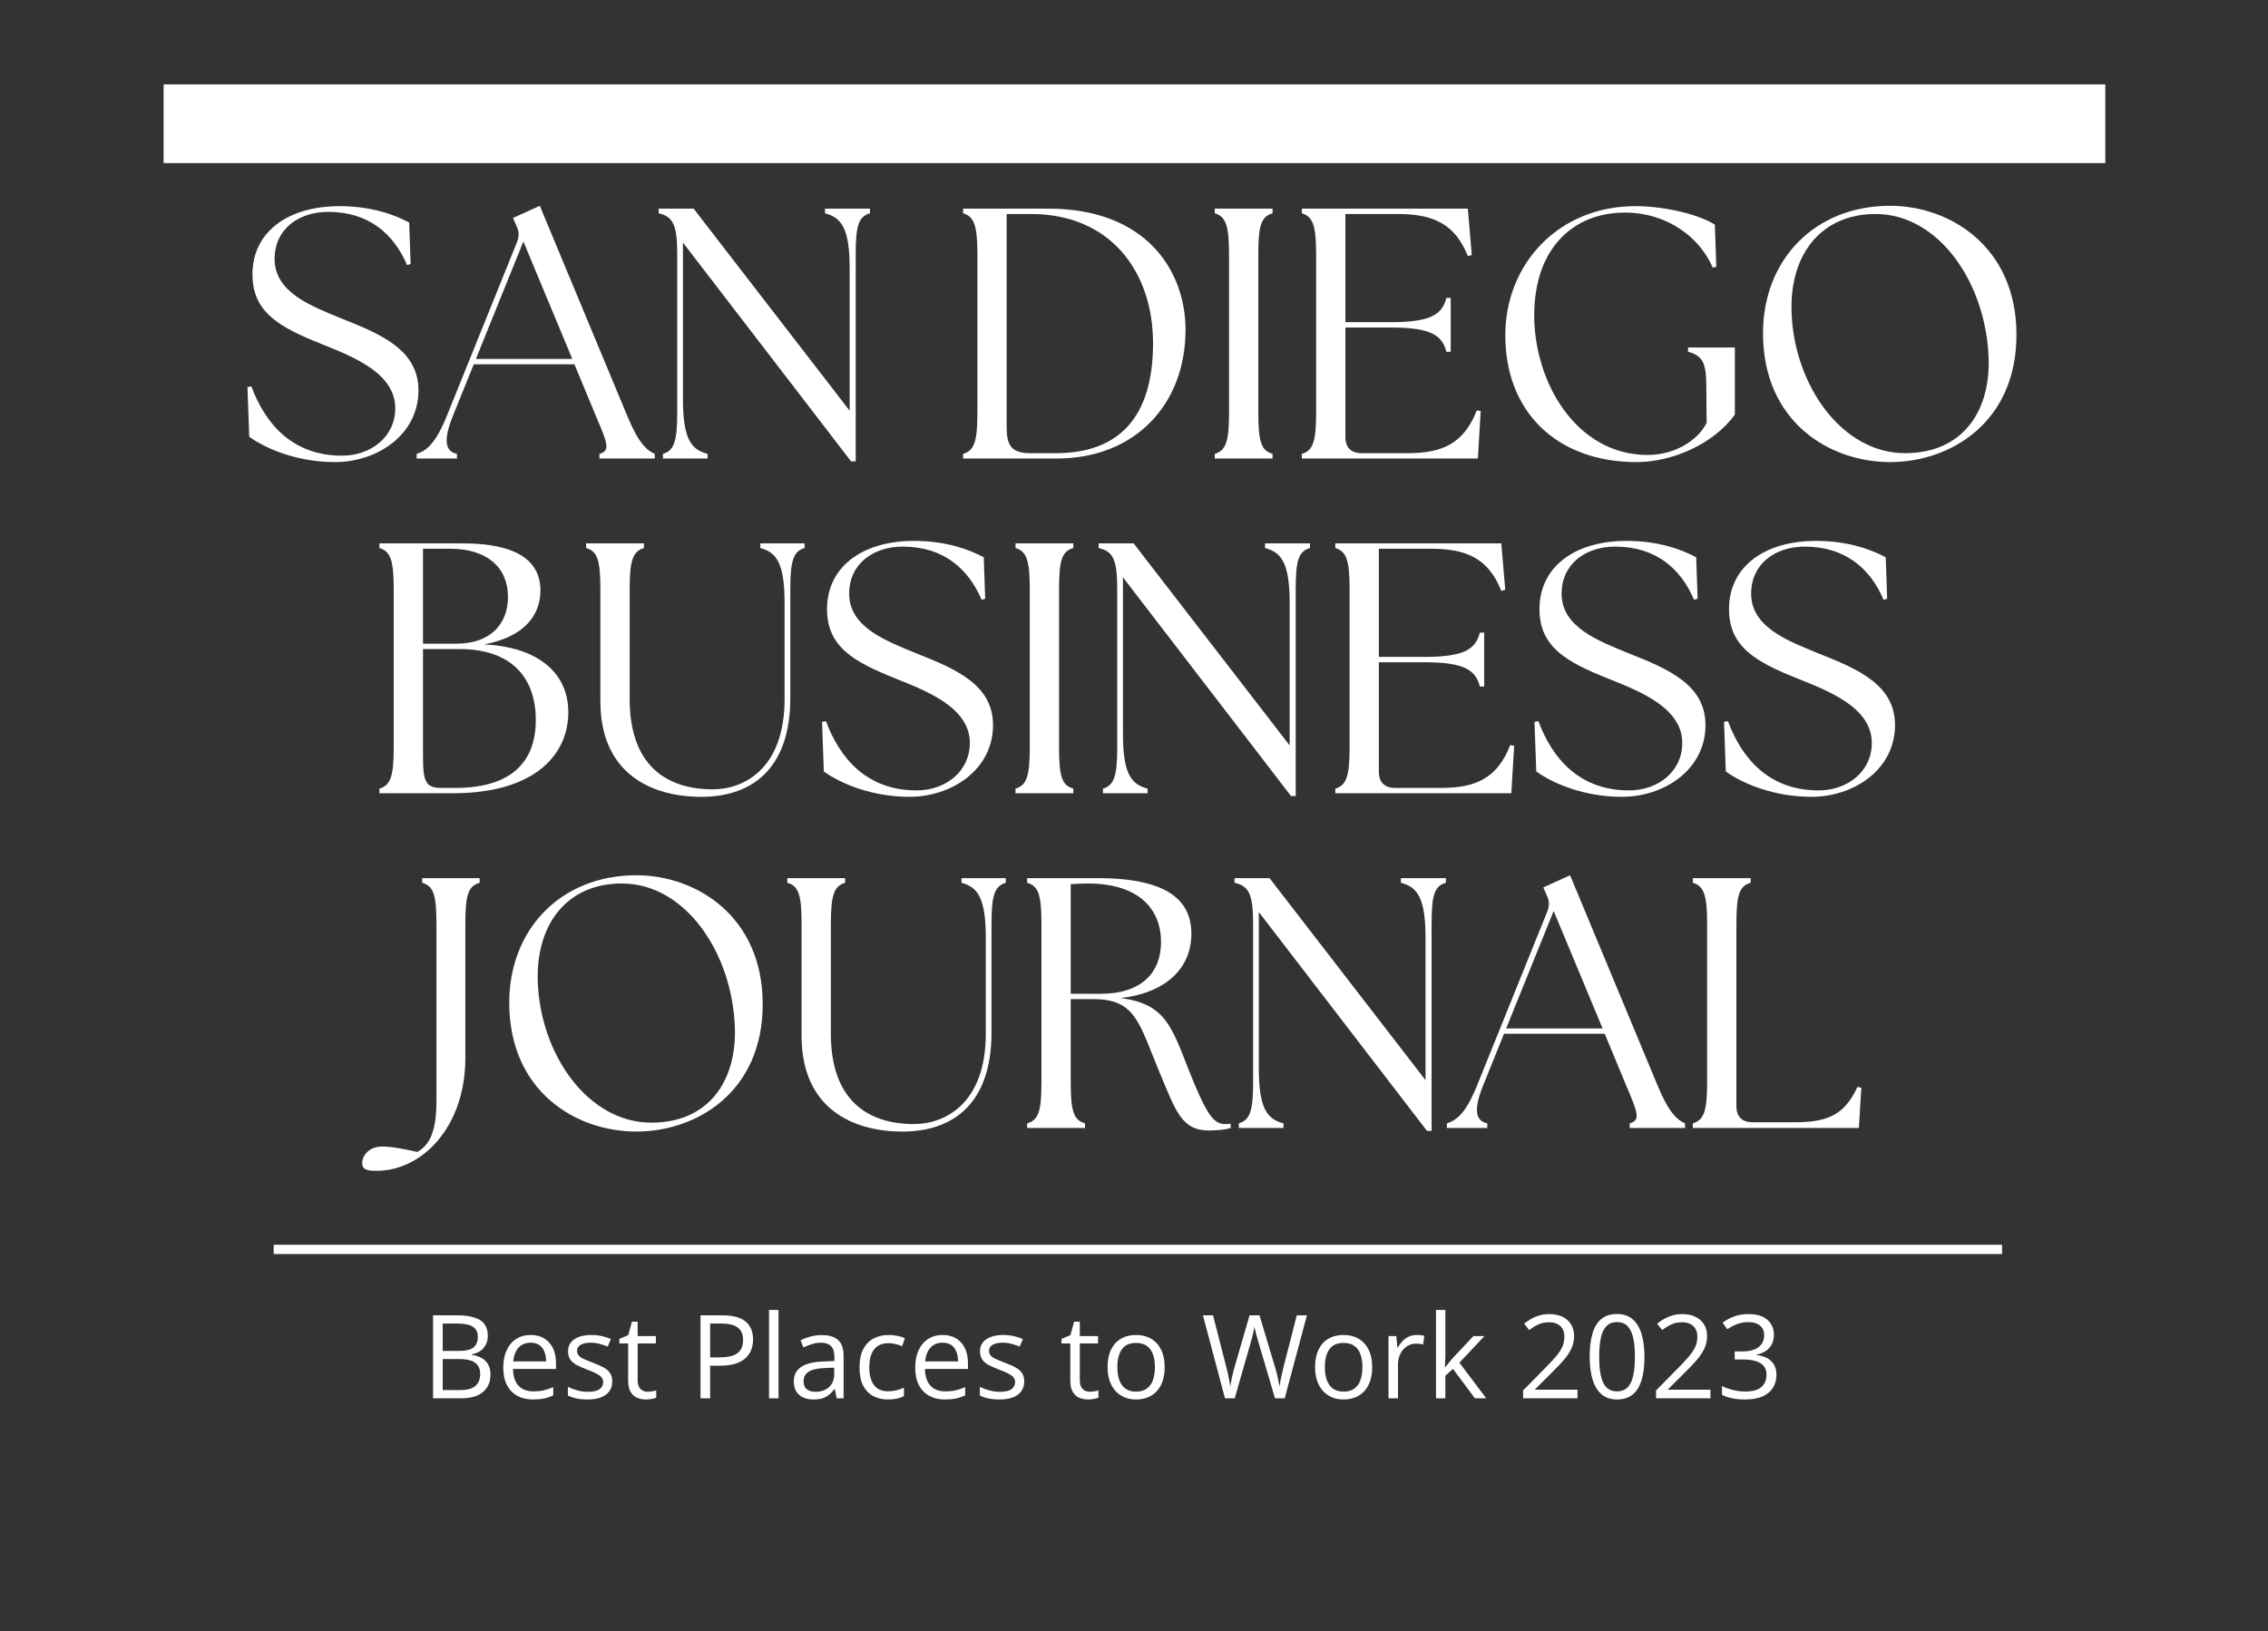 <?xml version="1.0" encoding="UTF-8"?> <svg xmlns="http://www.w3.org/2000/svg" xmlns:xlink="http://www.w3.org/1999/xlink" width="980" zoomAndPan="magnify" viewBox="0 0 735 528.75" height="705" preserveAspectRatio="xMidYMid meet" version="1.0"><rect x="0" y="0" width="735" height="528.75" fill="#333333" stroke="none"/><defs><g></g></defs><g fill="#ffffff" fill-opacity="1"><g transform="translate(136.655, 453.2)"><g><path d="M 3.688 -26.906 L 11.297 -26.906 C 14.66 -26.906 17.188 -26.398 18.875 -25.391 C 20.57 -24.391 21.422 -22.68 21.422 -20.266 C 21.422 -19.223 21.219 -18.285 20.812 -17.453 C 20.414 -16.629 19.836 -15.945 19.078 -15.406 C 18.316 -14.863 17.379 -14.488 16.266 -14.281 L 16.266 -14.094 C 17.441 -13.906 18.484 -13.566 19.391 -13.078 C 20.297 -12.586 21.004 -11.898 21.516 -11.016 C 22.035 -10.141 22.297 -9.02 22.297 -7.656 C 22.297 -6 21.91 -4.598 21.141 -3.453 C 20.379 -2.316 19.301 -1.457 17.906 -0.875 C 16.508 -0.289 14.852 0 12.938 0 L 3.688 0 Z M 6.812 -15.359 L 11.969 -15.359 C 14.301 -15.359 15.922 -15.742 16.828 -16.516 C 17.734 -17.297 18.188 -18.426 18.188 -19.906 C 18.188 -21.445 17.645 -22.551 16.562 -23.219 C 15.488 -23.895 13.785 -24.234 11.453 -24.234 L 6.812 -24.234 Z M 6.812 -12.734 L 6.812 -2.672 L 12.406 -2.672 C 14.789 -2.672 16.477 -3.141 17.469 -4.078 C 18.469 -5.016 18.969 -6.281 18.969 -7.875 C 18.969 -8.895 18.742 -9.766 18.297 -10.484 C 17.848 -11.211 17.125 -11.77 16.125 -12.156 C 15.125 -12.539 13.789 -12.734 12.125 -12.734 Z M 6.812 -12.734 "></path></g></g></g><g fill="#ffffff" fill-opacity="1"><g transform="translate(160.997, 453.2)"><g><path d="M 10.984 -20.531 C 12.703 -20.531 14.176 -20.148 15.406 -19.391 C 16.633 -18.629 17.57 -17.566 18.219 -16.203 C 18.863 -14.836 19.188 -13.238 19.188 -11.406 L 19.188 -9.516 L 5.266 -9.516 C 5.297 -7.148 5.879 -5.348 7.016 -4.109 C 8.16 -2.867 9.77 -2.25 11.844 -2.25 C 13.125 -2.25 14.254 -2.363 15.234 -2.594 C 16.211 -2.82 17.234 -3.164 18.297 -3.625 L 18.297 -0.938 C 17.273 -0.477 16.266 -0.145 15.266 0.062 C 14.266 0.27 13.082 0.375 11.719 0.375 C 9.781 0.375 8.086 -0.02 6.641 -0.812 C 5.203 -1.602 4.082 -2.766 3.281 -4.297 C 2.488 -5.836 2.094 -7.719 2.094 -9.938 C 2.094 -12.102 2.457 -13.977 3.188 -15.562 C 3.914 -17.156 4.945 -18.379 6.281 -19.234 C 7.613 -20.098 9.18 -20.531 10.984 -20.531 Z M 10.953 -18.031 C 9.316 -18.031 8.016 -17.492 7.047 -16.422 C 6.078 -15.359 5.5 -13.875 5.312 -11.969 L 15.984 -11.969 C 15.973 -13.164 15.785 -14.219 15.422 -15.125 C 15.066 -16.039 14.52 -16.754 13.781 -17.266 C 13.039 -17.773 12.098 -18.031 10.953 -18.031 Z M 10.953 -18.031 "></path></g></g></g><g fill="#ffffff" fill-opacity="1"><g transform="translate(182.156, 453.2)"><g><path d="M 16.266 -5.516 C 16.266 -4.234 15.941 -3.148 15.297 -2.266 C 14.648 -1.391 13.727 -0.727 12.531 -0.281 C 11.344 0.156 9.922 0.375 8.266 0.375 C 6.848 0.375 5.625 0.258 4.594 0.031 C 3.57 -0.188 2.672 -0.5 1.891 -0.906 L 1.891 -3.719 C 2.711 -3.312 3.691 -2.941 4.828 -2.609 C 5.973 -2.273 7.145 -2.109 8.344 -2.109 C 10.082 -2.109 11.344 -2.391 12.125 -2.953 C 12.914 -3.523 13.312 -4.297 13.312 -5.266 C 13.312 -5.816 13.148 -6.301 12.828 -6.719 C 12.516 -7.145 11.988 -7.555 11.25 -7.953 C 10.52 -8.359 9.504 -8.801 8.203 -9.281 C 6.922 -9.77 5.805 -10.254 4.859 -10.734 C 3.922 -11.223 3.195 -11.816 2.688 -12.516 C 2.188 -13.211 1.938 -14.117 1.938 -15.234 C 1.938 -16.941 2.625 -18.25 4 -19.156 C 5.383 -20.07 7.195 -20.531 9.438 -20.531 C 10.656 -20.531 11.797 -20.41 12.859 -20.172 C 13.922 -19.93 14.91 -19.613 15.828 -19.219 L 14.797 -16.766 C 13.961 -17.117 13.07 -17.414 12.125 -17.656 C 11.176 -17.906 10.211 -18.031 9.234 -18.031 C 7.828 -18.031 6.742 -17.797 5.984 -17.328 C 5.234 -16.867 4.859 -16.234 4.859 -15.422 C 4.859 -14.797 5.031 -14.281 5.375 -13.875 C 5.727 -13.469 6.289 -13.086 7.062 -12.734 C 7.832 -12.379 8.852 -11.961 10.125 -11.484 C 11.383 -11.016 12.473 -10.531 13.391 -10.031 C 14.316 -9.539 15.023 -8.941 15.516 -8.234 C 16.016 -7.523 16.266 -6.617 16.266 -5.516 Z M 16.266 -5.516 "></path></g></g></g><g fill="#ffffff" fill-opacity="1"><g transform="translate(200.113, 453.2)"><g><path d="M 9.734 -2.141 C 10.234 -2.141 10.75 -2.18 11.281 -2.266 C 11.812 -2.348 12.238 -2.453 12.562 -2.578 L 12.562 -0.203 C 12.207 -0.047 11.711 0.086 11.078 0.203 C 10.453 0.316 9.836 0.375 9.234 0.375 C 8.172 0.375 7.203 0.188 6.328 -0.188 C 5.461 -0.562 4.766 -1.195 4.234 -2.094 C 3.711 -2.988 3.453 -4.227 3.453 -5.812 L 3.453 -17.781 L 0.594 -17.781 L 0.594 -19.266 L 3.484 -20.469 L 4.688 -24.844 L 6.531 -24.844 L 6.531 -20.172 L 12.438 -20.172 L 12.438 -17.781 L 6.531 -17.781 L 6.531 -5.906 C 6.531 -4.645 6.82 -3.703 7.406 -3.078 C 7.988 -2.453 8.766 -2.141 9.734 -2.141 Z M 9.734 -2.141 "></path></g></g></g><g fill="#ffffff" fill-opacity="1"><g transform="translate(213.545, 453.2)"><g></g></g></g><g fill="#ffffff" fill-opacity="1"><g transform="translate(223.333, 453.2)"><g><path d="M 10.703 -26.906 C 14.18 -26.906 16.719 -26.227 18.312 -24.875 C 19.914 -23.52 20.719 -21.578 20.719 -19.047 C 20.719 -17.898 20.531 -16.816 20.156 -15.797 C 19.781 -14.773 19.176 -13.875 18.344 -13.094 C 17.508 -12.312 16.414 -11.695 15.062 -11.25 C 13.707 -10.801 12.047 -10.578 10.078 -10.578 L 6.812 -10.578 L 6.812 0 L 3.688 0 L 3.688 -26.906 Z M 10.422 -24.234 L 6.812 -24.234 L 6.812 -13.266 L 9.734 -13.266 C 11.453 -13.266 12.883 -13.445 14.031 -13.812 C 15.176 -14.188 16.035 -14.785 16.609 -15.609 C 17.191 -16.441 17.484 -17.547 17.484 -18.922 C 17.484 -20.711 16.91 -22.047 15.766 -22.922 C 14.629 -23.797 12.848 -24.234 10.422 -24.234 Z M 10.422 -24.234 "></path></g></g></g><g fill="#ffffff" fill-opacity="1"><g transform="translate(246.001, 453.2)"><g><path d="M 6.297 0 L 3.219 0 L 3.219 -28.641 L 6.297 -28.641 Z M 6.297 0 "></path></g></g></g><g fill="#ffffff" fill-opacity="1"><g transform="translate(255.513, 453.2)"><g><path d="M 10.766 -20.5 C 13.172 -20.5 14.957 -19.957 16.125 -18.875 C 17.289 -17.801 17.875 -16.078 17.875 -13.703 L 17.875 0 L 15.641 0 L 15.047 -2.984 L 14.906 -2.984 C 14.344 -2.242 13.754 -1.625 13.141 -1.125 C 12.523 -0.633 11.816 -0.258 11.016 0 C 10.211 0.25 9.227 0.375 8.062 0.375 C 6.832 0.375 5.742 0.16 4.797 -0.266 C 3.848 -0.703 3.098 -1.352 2.547 -2.219 C 2.004 -3.094 1.734 -4.195 1.734 -5.531 C 1.734 -7.551 2.531 -9.098 4.125 -10.172 C 5.719 -11.254 8.145 -11.844 11.406 -11.938 L 14.891 -12.094 L 14.891 -13.328 C 14.891 -15.066 14.516 -16.285 13.766 -16.984 C 13.016 -17.68 11.957 -18.031 10.594 -18.031 C 9.539 -18.031 8.535 -17.875 7.578 -17.562 C 6.617 -17.258 5.711 -16.898 4.859 -16.484 L 3.922 -18.812 C 4.828 -19.27 5.867 -19.664 7.047 -20 C 8.223 -20.332 9.461 -20.5 10.766 -20.5 Z M 14.844 -9.938 L 11.781 -9.812 C 9.258 -9.707 7.484 -9.289 6.453 -8.562 C 5.422 -7.844 4.906 -6.82 4.906 -5.5 C 4.906 -4.344 5.254 -3.488 5.953 -2.938 C 6.66 -2.383 7.586 -2.109 8.734 -2.109 C 10.523 -2.109 11.988 -2.602 13.125 -3.594 C 14.27 -4.594 14.844 -6.086 14.844 -8.078 Z M 14.844 -9.938 "></path></g></g></g><g fill="#ffffff" fill-opacity="1"><g transform="translate(276.451, 453.2)"><g><path d="M 11.297 0.375 C 9.484 0.375 7.883 0 6.5 -0.75 C 5.113 -1.5 4.031 -2.641 3.25 -4.172 C 2.477 -5.711 2.094 -7.645 2.094 -9.969 C 2.094 -12.414 2.5 -14.414 3.312 -15.969 C 4.133 -17.52 5.258 -18.664 6.688 -19.406 C 8.125 -20.156 9.758 -20.531 11.594 -20.531 C 12.602 -20.531 13.578 -20.426 14.516 -20.219 C 15.453 -20.02 16.219 -19.77 16.812 -19.469 L 15.906 -16.906 C 15.289 -17.156 14.578 -17.379 13.766 -17.578 C 12.961 -17.773 12.211 -17.875 11.516 -17.875 C 10.117 -17.875 8.957 -17.57 8.031 -16.969 C 7.102 -16.363 6.41 -15.477 5.953 -14.312 C 5.492 -13.145 5.266 -11.711 5.266 -10.016 C 5.266 -8.379 5.488 -6.984 5.938 -5.828 C 6.383 -4.68 7.051 -3.801 7.938 -3.188 C 8.832 -2.582 9.945 -2.281 11.281 -2.281 C 12.344 -2.281 13.301 -2.395 14.156 -2.625 C 15.02 -2.852 15.801 -3.117 16.5 -3.422 L 16.5 -0.703 C 15.832 -0.359 15.082 -0.094 14.25 0.094 C 13.426 0.281 12.441 0.375 11.297 0.375 Z M 11.297 0.375 "></path></g></g></g><g fill="#ffffff" fill-opacity="1"><g transform="translate(294.501, 453.2)"><g><path d="M 10.984 -20.531 C 12.703 -20.531 14.176 -20.148 15.406 -19.391 C 16.633 -18.629 17.57 -17.566 18.219 -16.203 C 18.863 -14.836 19.188 -13.238 19.188 -11.406 L 19.188 -9.516 L 5.266 -9.516 C 5.297 -7.148 5.879 -5.348 7.016 -4.109 C 8.16 -2.867 9.77 -2.25 11.844 -2.25 C 13.125 -2.25 14.254 -2.363 15.234 -2.594 C 16.211 -2.82 17.234 -3.164 18.297 -3.625 L 18.297 -0.938 C 17.273 -0.477 16.266 -0.145 15.266 0.062 C 14.266 0.27 13.082 0.375 11.719 0.375 C 9.781 0.375 8.086 -0.02 6.641 -0.812 C 5.203 -1.602 4.082 -2.766 3.281 -4.297 C 2.488 -5.836 2.094 -7.719 2.094 -9.938 C 2.094 -12.102 2.457 -13.977 3.188 -15.562 C 3.914 -17.156 4.945 -18.379 6.281 -19.234 C 7.613 -20.098 9.18 -20.531 10.984 -20.531 Z M 10.953 -18.031 C 9.316 -18.031 8.016 -17.492 7.047 -16.422 C 6.078 -15.359 5.5 -13.875 5.312 -11.969 L 15.984 -11.969 C 15.973 -13.164 15.785 -14.219 15.422 -15.125 C 15.066 -16.039 14.52 -16.754 13.781 -17.266 C 13.039 -17.773 12.098 -18.031 10.953 -18.031 Z M 10.953 -18.031 "></path></g></g></g><g fill="#ffffff" fill-opacity="1"><g transform="translate(315.66, 453.2)"><g><path d="M 16.266 -5.516 C 16.266 -4.234 15.941 -3.148 15.297 -2.266 C 14.648 -1.391 13.727 -0.727 12.531 -0.281 C 11.344 0.156 9.922 0.375 8.266 0.375 C 6.848 0.375 5.625 0.258 4.594 0.031 C 3.57 -0.188 2.672 -0.5 1.891 -0.906 L 1.891 -3.719 C 2.711 -3.312 3.691 -2.941 4.828 -2.609 C 5.973 -2.273 7.145 -2.109 8.344 -2.109 C 10.082 -2.109 11.344 -2.391 12.125 -2.953 C 12.914 -3.523 13.312 -4.297 13.312 -5.266 C 13.312 -5.816 13.148 -6.301 12.828 -6.719 C 12.516 -7.145 11.988 -7.555 11.25 -7.953 C 10.52 -8.359 9.504 -8.801 8.203 -9.281 C 6.922 -9.77 5.805 -10.254 4.859 -10.734 C 3.922 -11.223 3.195 -11.816 2.688 -12.516 C 2.188 -13.211 1.938 -14.117 1.938 -15.234 C 1.938 -16.941 2.625 -18.25 4 -19.156 C 5.383 -20.07 7.195 -20.531 9.438 -20.531 C 10.656 -20.531 11.797 -20.41 12.859 -20.172 C 13.922 -19.93 14.91 -19.613 15.828 -19.219 L 14.797 -16.766 C 13.961 -17.117 13.07 -17.414 12.125 -17.656 C 11.176 -17.906 10.211 -18.031 9.234 -18.031 C 7.828 -18.031 6.742 -17.797 5.984 -17.328 C 5.234 -16.867 4.859 -16.234 4.859 -15.422 C 4.859 -14.797 5.031 -14.281 5.375 -13.875 C 5.727 -13.469 6.289 -13.086 7.062 -12.734 C 7.832 -12.379 8.852 -11.961 10.125 -11.484 C 11.383 -11.016 12.473 -10.531 13.391 -10.031 C 14.316 -9.539 15.023 -8.941 15.516 -8.234 C 16.016 -7.523 16.266 -6.617 16.266 -5.516 Z M 16.266 -5.516 "></path></g></g></g><g fill="#ffffff" fill-opacity="1"><g transform="translate(333.617, 453.2)"><g></g></g></g><g fill="#ffffff" fill-opacity="1"><g transform="translate(343.406, 453.2)"><g><path d="M 9.734 -2.141 C 10.234 -2.141 10.75 -2.18 11.281 -2.266 C 11.812 -2.348 12.238 -2.453 12.562 -2.578 L 12.562 -0.203 C 12.207 -0.047 11.711 0.086 11.078 0.203 C 10.453 0.316 9.836 0.375 9.234 0.375 C 8.172 0.375 7.203 0.188 6.328 -0.188 C 5.461 -0.562 4.766 -1.195 4.234 -2.094 C 3.711 -2.988 3.453 -4.227 3.453 -5.812 L 3.453 -17.781 L 0.594 -17.781 L 0.594 -19.266 L 3.484 -20.469 L 4.688 -24.844 L 6.531 -24.844 L 6.531 -20.172 L 12.438 -20.172 L 12.438 -17.781 L 6.531 -17.781 L 6.531 -5.906 C 6.531 -4.645 6.82 -3.703 7.406 -3.078 C 7.988 -2.453 8.766 -2.141 9.734 -2.141 Z M 9.734 -2.141 "></path></g></g></g><g fill="#ffffff" fill-opacity="1"><g transform="translate(356.837, 453.2)"><g><path d="M 20.609 -10.125 C 20.609 -8.469 20.395 -6.988 19.969 -5.688 C 19.539 -4.383 18.922 -3.285 18.109 -2.391 C 17.297 -1.492 16.316 -0.805 15.172 -0.328 C 14.023 0.141 12.727 0.375 11.281 0.375 C 9.926 0.375 8.688 0.141 7.562 -0.328 C 6.445 -0.805 5.477 -1.492 4.656 -2.391 C 3.844 -3.285 3.211 -4.383 2.766 -5.688 C 2.316 -6.988 2.094 -8.469 2.094 -10.125 C 2.094 -12.332 2.469 -14.211 3.219 -15.766 C 3.969 -17.316 5.035 -18.5 6.422 -19.312 C 7.816 -20.125 9.477 -20.531 11.406 -20.531 C 13.25 -20.531 14.859 -20.117 16.234 -19.297 C 17.617 -18.484 18.691 -17.301 19.453 -15.75 C 20.223 -14.195 20.609 -12.32 20.609 -10.125 Z M 5.266 -10.125 C 5.266 -8.5 5.477 -7.094 5.906 -5.906 C 6.332 -4.719 6.992 -3.797 7.891 -3.141 C 8.785 -2.492 9.941 -2.172 11.359 -2.172 C 12.754 -2.172 13.898 -2.492 14.797 -3.141 C 15.703 -3.797 16.367 -4.719 16.797 -5.906 C 17.223 -7.094 17.438 -8.5 17.438 -10.125 C 17.438 -11.727 17.223 -13.113 16.797 -14.281 C 16.367 -15.457 15.707 -16.363 14.812 -17 C 13.914 -17.633 12.754 -17.953 11.328 -17.953 C 9.234 -17.953 7.695 -17.258 6.719 -15.875 C 5.75 -14.488 5.266 -12.57 5.266 -10.125 Z M 5.266 -10.125 "></path></g></g></g><g fill="#ffffff" fill-opacity="1"><g transform="translate(379.505, 453.2)"><g></g></g></g><g fill="#ffffff" fill-opacity="1"><g transform="translate(389.293, 453.2)"><g><path d="M 34.25 -26.906 L 27.047 0 L 23.906 0 L 18.562 -18.109 C 18.406 -18.617 18.254 -19.133 18.109 -19.656 C 17.973 -20.176 17.844 -20.672 17.719 -21.141 C 17.594 -21.617 17.488 -22.039 17.406 -22.406 C 17.332 -22.77 17.281 -23.039 17.25 -23.219 C 17.219 -23.039 17.164 -22.77 17.094 -22.406 C 17.031 -22.051 16.945 -21.641 16.844 -21.172 C 16.738 -20.711 16.613 -20.219 16.469 -19.688 C 16.332 -19.164 16.188 -18.633 16.031 -18.094 L 10.844 0 L 7.688 0 L 0.547 -26.906 L 3.812 -26.906 L 8.141 -10.031 C 8.285 -9.469 8.422 -8.91 8.547 -8.359 C 8.672 -7.816 8.785 -7.285 8.891 -6.766 C 8.992 -6.254 9.086 -5.754 9.172 -5.266 C 9.266 -4.773 9.348 -4.297 9.422 -3.828 C 9.484 -4.305 9.562 -4.805 9.656 -5.328 C 9.758 -5.848 9.867 -6.379 9.984 -6.922 C 10.098 -7.461 10.223 -8.008 10.359 -8.562 C 10.504 -9.113 10.66 -9.664 10.828 -10.219 L 15.656 -26.906 L 18.875 -26.906 L 23.922 -10.078 C 24.098 -9.504 24.258 -8.938 24.406 -8.375 C 24.551 -7.812 24.68 -7.258 24.797 -6.719 C 24.91 -6.188 25.016 -5.676 25.109 -5.188 C 25.203 -4.707 25.285 -4.254 25.359 -3.828 C 25.441 -4.43 25.547 -5.062 25.672 -5.719 C 25.797 -6.383 25.941 -7.078 26.109 -7.797 C 26.273 -8.523 26.453 -9.273 26.641 -10.047 L 30.969 -26.906 Z M 34.25 -26.906 "></path></g></g></g><g fill="#ffffff" fill-opacity="1"><g transform="translate(424.086, 453.2)"><g><path d="M 20.609 -10.125 C 20.609 -8.469 20.395 -6.988 19.969 -5.688 C 19.539 -4.383 18.922 -3.285 18.109 -2.391 C 17.297 -1.492 16.316 -0.805 15.172 -0.328 C 14.023 0.141 12.727 0.375 11.281 0.375 C 9.926 0.375 8.688 0.141 7.562 -0.328 C 6.445 -0.805 5.477 -1.492 4.656 -2.391 C 3.844 -3.285 3.211 -4.383 2.766 -5.688 C 2.316 -6.988 2.094 -8.469 2.094 -10.125 C 2.094 -12.332 2.469 -14.211 3.219 -15.766 C 3.969 -17.316 5.035 -18.5 6.422 -19.312 C 7.816 -20.125 9.477 -20.531 11.406 -20.531 C 13.25 -20.531 14.859 -20.117 16.234 -19.297 C 17.617 -18.484 18.691 -17.301 19.453 -15.75 C 20.223 -14.195 20.609 -12.32 20.609 -10.125 Z M 5.266 -10.125 C 5.266 -8.5 5.477 -7.094 5.906 -5.906 C 6.332 -4.719 6.992 -3.797 7.891 -3.141 C 8.785 -2.492 9.941 -2.172 11.359 -2.172 C 12.754 -2.172 13.898 -2.492 14.797 -3.141 C 15.703 -3.797 16.367 -4.719 16.797 -5.906 C 17.223 -7.094 17.438 -8.5 17.438 -10.125 C 17.438 -11.727 17.223 -13.113 16.797 -14.281 C 16.367 -15.457 15.707 -16.363 14.812 -17 C 13.914 -17.633 12.754 -17.953 11.328 -17.953 C 9.234 -17.953 7.695 -17.258 6.719 -15.875 C 5.75 -14.488 5.266 -12.57 5.266 -10.125 Z M 5.266 -10.125 "></path></g></g></g><g fill="#ffffff" fill-opacity="1"><g transform="translate(446.754, 453.2)"><g><path d="M 12.391 -20.531 C 12.785 -20.531 13.203 -20.508 13.641 -20.469 C 14.086 -20.426 14.484 -20.367 14.828 -20.297 L 14.453 -17.469 C 14.117 -17.551 13.75 -17.613 13.344 -17.656 C 12.938 -17.707 12.555 -17.734 12.203 -17.734 C 11.391 -17.734 10.625 -17.57 9.906 -17.25 C 9.188 -16.926 8.555 -16.457 8.016 -15.844 C 7.484 -15.238 7.062 -14.508 6.75 -13.656 C 6.445 -12.812 6.297 -11.867 6.297 -10.828 L 6.297 0 L 3.219 0 L 3.219 -20.172 L 5.766 -20.172 L 6.094 -16.453 L 6.219 -16.453 C 6.633 -17.203 7.133 -17.883 7.719 -18.5 C 8.312 -19.125 9 -19.617 9.781 -19.984 C 10.562 -20.348 11.43 -20.531 12.391 -20.531 Z M 12.391 -20.531 "></path></g></g></g><g fill="#ffffff" fill-opacity="1"><g transform="translate(462.154, 453.2)"><g><path d="M 6.25 -28.641 L 6.25 -13.766 C 6.25 -13.273 6.227 -12.676 6.188 -11.969 C 6.156 -11.258 6.129 -10.641 6.109 -10.109 L 6.234 -10.109 C 6.492 -10.422 6.867 -10.891 7.359 -11.516 C 7.859 -12.141 8.281 -12.645 8.625 -13.031 L 15.328 -20.172 L 18.922 -20.172 L 10.797 -11.562 L 19.5 0 L 15.828 0 L 8.703 -9.547 L 6.25 -7.312 L 6.25 0 L 3.219 0 L 3.219 -28.641 Z M 6.25 -28.641 "></path></g></g></g><g fill="#ffffff" fill-opacity="1"><g transform="translate(481.951, 453.2)"><g></g></g></g><g fill="#ffffff" fill-opacity="1"><g transform="translate(491.739, 453.2)"><g><path d="M 19.484 0 L 1.859 0 L 1.859 -2.562 L 9.047 -9.859 C 10.391 -11.211 11.516 -12.414 12.422 -13.469 C 13.336 -14.52 14.035 -15.555 14.516 -16.578 C 14.992 -17.609 15.234 -18.738 15.234 -19.969 C 15.234 -21.488 14.781 -22.648 13.875 -23.453 C 12.977 -24.254 11.797 -24.656 10.328 -24.656 C 9.035 -24.656 7.891 -24.43 6.891 -23.984 C 5.898 -23.547 4.883 -22.926 3.844 -22.125 L 2.203 -24.188 C 2.922 -24.781 3.695 -25.312 4.531 -25.781 C 5.375 -26.25 6.273 -26.617 7.234 -26.891 C 8.203 -27.16 9.234 -27.297 10.328 -27.297 C 11.984 -27.297 13.41 -27.004 14.609 -26.422 C 15.816 -25.848 16.75 -25.023 17.406 -23.953 C 18.062 -22.891 18.391 -21.625 18.391 -20.156 C 18.391 -18.727 18.102 -17.406 17.531 -16.188 C 16.969 -14.969 16.176 -13.758 15.156 -12.562 C 14.145 -11.363 12.957 -10.098 11.594 -8.766 L 5.734 -2.922 L 5.734 -2.797 L 19.484 -2.797 Z M 19.484 0 "></path></g></g></g><g fill="#ffffff" fill-opacity="1"><g transform="translate(513.285, 453.2)"><g><path d="M 19.641 -13.484 C 19.641 -11.305 19.473 -9.359 19.141 -7.641 C 18.805 -5.922 18.281 -4.461 17.562 -3.266 C 16.852 -2.078 15.938 -1.172 14.812 -0.547 C 13.688 0.066 12.332 0.375 10.75 0.375 C 8.75 0.375 7.094 -0.172 5.781 -1.266 C 4.477 -2.359 3.504 -3.938 2.859 -6 C 2.211 -8.07 1.891 -10.566 1.891 -13.484 C 1.891 -16.359 2.18 -18.828 2.766 -20.891 C 3.348 -22.961 4.289 -24.551 5.594 -25.656 C 6.895 -26.77 8.613 -27.328 10.75 -27.328 C 12.77 -27.328 14.438 -26.773 15.75 -25.672 C 17.062 -24.578 18.035 -22.992 18.672 -20.922 C 19.316 -18.859 19.641 -16.379 19.641 -13.484 Z M 4.969 -13.484 C 4.969 -10.984 5.156 -8.898 5.531 -7.234 C 5.914 -5.566 6.535 -4.316 7.391 -3.484 C 8.242 -2.66 9.363 -2.25 10.75 -2.25 C 12.133 -2.25 13.254 -2.66 14.109 -3.484 C 14.961 -4.305 15.582 -5.551 15.969 -7.219 C 16.352 -8.883 16.547 -10.973 16.547 -13.484 C 16.547 -15.953 16.352 -18.016 15.969 -19.672 C 15.594 -21.336 14.977 -22.594 14.125 -23.438 C 13.281 -24.281 12.156 -24.703 10.75 -24.703 C 9.332 -24.703 8.203 -24.281 7.359 -23.438 C 6.516 -22.594 5.906 -21.336 5.531 -19.672 C 5.156 -18.016 4.969 -15.953 4.969 -13.484 Z M 4.969 -13.484 "></path></g></g></g><g fill="#ffffff" fill-opacity="1"><g transform="translate(534.83, 453.2)"><g><path d="M 19.484 0 L 1.859 0 L 1.859 -2.562 L 9.047 -9.859 C 10.391 -11.211 11.516 -12.414 12.422 -13.469 C 13.336 -14.52 14.035 -15.555 14.516 -16.578 C 14.992 -17.609 15.234 -18.738 15.234 -19.969 C 15.234 -21.488 14.781 -22.648 13.875 -23.453 C 12.977 -24.254 11.797 -24.656 10.328 -24.656 C 9.035 -24.656 7.891 -24.43 6.891 -23.984 C 5.898 -23.547 4.883 -22.926 3.844 -22.125 L 2.203 -24.188 C 2.922 -24.781 3.695 -25.312 4.531 -25.781 C 5.375 -26.25 6.273 -26.617 7.234 -26.891 C 8.203 -27.16 9.234 -27.297 10.328 -27.297 C 11.984 -27.297 13.41 -27.004 14.609 -26.422 C 15.816 -25.848 16.75 -25.023 17.406 -23.953 C 18.062 -22.891 18.391 -21.625 18.391 -20.156 C 18.391 -18.727 18.102 -17.406 17.531 -16.188 C 16.969 -14.969 16.176 -13.758 15.156 -12.562 C 14.145 -11.363 12.957 -10.098 11.594 -8.766 L 5.734 -2.922 L 5.734 -2.797 L 19.484 -2.797 Z M 19.484 0 "></path></g></g></g><g fill="#ffffff" fill-opacity="1"><g transform="translate(556.376, 453.2)"><g><path d="M 18.5 -20.625 C 18.5 -19.426 18.266 -18.383 17.797 -17.5 C 17.328 -16.613 16.676 -15.891 15.844 -15.328 C 15.008 -14.773 14.031 -14.391 12.906 -14.172 L 12.906 -14.016 C 15.039 -13.754 16.645 -13.07 17.719 -11.969 C 18.789 -10.863 19.328 -9.414 19.328 -7.625 C 19.328 -6.062 18.957 -4.676 18.219 -3.469 C 17.488 -2.27 16.375 -1.328 14.875 -0.641 C 13.375 0.035 11.453 0.375 9.109 0.375 C 7.68 0.375 6.363 0.258 5.156 0.031 C 3.945 -0.195 2.789 -0.578 1.688 -1.109 L 1.688 -3.969 C 2.812 -3.414 4.031 -2.984 5.344 -2.672 C 6.656 -2.359 7.922 -2.203 9.141 -2.203 C 11.598 -2.203 13.375 -2.691 14.469 -3.672 C 15.562 -4.648 16.109 -5.984 16.109 -7.672 C 16.109 -8.836 15.801 -9.781 15.188 -10.5 C 14.582 -11.219 13.711 -11.742 12.578 -12.078 C 11.441 -12.422 10.078 -12.594 8.484 -12.594 L 5.797 -12.594 L 5.797 -15.203 L 8.5 -15.203 C 9.957 -15.203 11.195 -15.414 12.219 -15.844 C 13.238 -16.27 14.016 -16.875 14.547 -17.656 C 15.078 -18.438 15.344 -19.359 15.344 -20.422 C 15.344 -21.785 14.891 -22.836 13.984 -23.578 C 13.078 -24.328 11.844 -24.703 10.281 -24.703 C 9.32 -24.703 8.453 -24.602 7.672 -24.406 C 6.891 -24.207 6.156 -23.938 5.469 -23.594 C 4.781 -23.25 4.094 -22.848 3.406 -22.391 L 1.859 -24.5 C 2.836 -25.258 4.031 -25.914 5.438 -26.469 C 6.852 -27.02 8.457 -27.297 10.25 -27.297 C 13 -27.297 15.062 -26.664 16.438 -25.406 C 17.812 -24.156 18.5 -22.562 18.5 -20.625 Z M 18.5 -20.625 "></path></g></g></g><path stroke-linecap="butt" transform="matrix(0.75, 0, -0, 0.75, 53.024, 27.362)" fill="none" stroke-linejoin="miter" d="M -0 16.999 L 839 16.999 " stroke="#ffffff" stroke-width="34" stroke-opacity="1" stroke-miterlimit="4"></path><g fill="#ffffff" fill-opacity="1"><g transform="translate(75.569, 148.609)"><g><path d="M 32.973 1.156 C 46.625 1.156 60.043 -7.637 60.043 -22.098 C 60.043 -35.172 48.012 -40.262 35.172 -45.352 C 25.336 -49.402 13.422 -53.797 13.422 -64.672 C 13.422 -74.504 21.402 -79.941 30.773 -79.941 C 43.965 -79.941 52.062 -72.77 56.344 -62.707 L 57.5 -63.051 L 57.035 -76.473 C 52.523 -78.902 45.004 -81.793 34.477 -81.793 C 17.469 -81.793 6.246 -73.234 6.246 -59.695 C 6.246 -47.434 14.926 -42.574 28.574 -37.137 C 38.293 -33.203 52.523 -27.883 52.523 -16.312 C 52.523 -6.941 44.543 -0.926 35.285 -0.926 C 19.203 -0.926 10.414 -11.223 5.898 -23.371 L 4.629 -23.137 L 5.207 -7.059 C 10.645 -3.125 20.824 1.156 32.973 1.156 Z M 32.973 1.156 "></path></g></g></g><g fill="#ffffff" fill-opacity="1"><g transform="translate(136.991, 148.609)"><g><path d="M -1.965 0 L 11.105 0 L 11.105 -1.504 C 7.172 -2.312 6.711 -6.133 9.719 -13.652 L 16.543 -30.543 L 49.168 -30.543 L 56.227 -13.535 C 59.93 -4.859 60.855 -2.547 57.27 -1.504 L 57.27 0 L 75.199 0 L 75.199 -1.504 C 72.77 -2.547 69.992 -4.859 66.406 -13.535 L 37.945 -81.91 L 29.27 -77.977 L 30.312 -75.547 C 31.238 -73.695 31.352 -72.191 30.543 -70.109 L 7.75 -13.652 C 4.164 -4.859 1.273 -2.547 -1.965 -1.504 Z M 17.238 -32.277 L 32.625 -70.34 L 48.477 -32.277 Z M 17.238 -32.277 "></path></g></g></g><g fill="#ffffff" fill-opacity="1"><g transform="translate(208.825, 148.609)"><g><path d="M 66.984 0.926 L 68.488 0.926 L 68.488 -66.293 C 68.488 -75.777 69.531 -78.438 73.117 -79.48 L 73.117 -80.984 L 58.539 -80.984 L 58.539 -79.48 C 63.746 -78.094 66.523 -74.852 66.523 -61.664 L 66.523 -15.504 L 15.965 -80.984 L 4.629 -80.984 L 4.629 -79.48 C 9.254 -78.438 10.645 -75.777 10.645 -66.293 L 10.645 -14.691 C 10.645 -5.207 9.488 -2.547 6.016 -1.504 L 6.016 0 L 20.477 0 L 20.477 -1.504 C 15.27 -2.891 12.496 -6.133 12.496 -19.32 L 12.496 -69.992 Z M 66.984 0.926 "></path></g></g></g><g fill="#ffffff" fill-opacity="1"><g transform="translate(284.244, 148.609)"><g></g></g></g><g fill="#ffffff" fill-opacity="1"><g transform="translate(306.222, 148.609)"><g><path d="M 5.898 0 L 36.211 0 C 61.664 0 78.094 -17.586 77.977 -41.996 C 77.859 -60.738 65.367 -80.984 33.551 -80.984 L 5.898 -80.984 L 5.898 -79.48 C 9.371 -78.438 10.527 -75.777 10.527 -66.293 L 10.527 -14.691 C 10.527 -5.207 9.371 -2.547 5.898 -1.504 Z M 20.016 -10.18 L 20.016 -79.25 L 27.883 -79.25 C 53.68 -79.25 67.449 -60.508 67.449 -37.367 C 67.449 -13.188 56.227 -1.734 35.98 -1.734 L 27.535 -1.734 C 21.172 -1.734 20.016 -4.742 20.016 -10.18 Z M 20.016 -10.18 "></path></g></g></g><g fill="#ffffff" fill-opacity="1"><g transform="translate(387.772, 148.609)"><g><path d="M 5.898 0 L 24.641 0 L 24.641 -1.504 C 21.055 -2.547 20.016 -5.207 20.016 -14.691 L 20.016 -66.293 C 20.016 -75.777 21.055 -78.438 24.641 -79.48 L 24.641 -80.984 L 5.898 -80.984 L 5.898 -79.48 C 9.371 -78.438 10.527 -75.777 10.527 -66.293 L 10.527 -14.691 C 10.527 -5.207 9.371 -2.547 5.898 -1.504 Z M 5.898 0 "></path></g></g></g><g fill="#ffffff" fill-opacity="1"><g transform="translate(415.996, 148.609)"><g><path d="M 5.898 0 L 62.938 0 L 63.863 -15.387 L 62.59 -15.617 C 58.426 -4.859 51.367 -1.734 40.262 -1.734 L 25.223 -1.734 C 21.867 -1.734 20.016 -3.586 20.016 -6.941 L 20.016 -42.461 L 34.824 -42.461 C 48.012 -42.461 51.367 -39.797 52.754 -34.594 L 54.145 -34.594 L 54.145 -52.062 L 52.754 -52.062 C 51.367 -46.855 48.012 -44.195 34.824 -44.195 L 20.016 -44.195 L 20.016 -79.25 L 37.023 -79.25 C 48.82 -79.25 55.648 -75.777 59.695 -65.598 L 60.969 -65.945 L 59.695 -80.984 L 5.898 -80.984 L 5.898 -79.48 C 9.371 -78.438 10.527 -75.777 10.527 -66.293 L 10.527 -14.691 C 10.527 -5.207 9.371 -2.547 5.898 -1.504 Z M 5.898 0 "></path></g></g></g><g fill="#ffffff" fill-opacity="1"><g transform="translate(481.814, 148.609)"><g><path d="M 48.59 1.156 C 60.277 1.156 73.695 -4.859 80.406 -14.23 L 80.406 -35.98 L 65.25 -35.98 L 65.25 -34.594 C 70.227 -33.32 71.152 -30.543 71.152 -23.371 L 71.266 -11.57 C 68.375 -5.785 60.855 -1.156 52.176 -1.156 C 28.809 -1.156 15.156 -25.105 15.387 -46.973 C 15.617 -68.258 28.113 -79.711 44.773 -79.711 C 58.309 -79.711 68.953 -71.844 73.234 -61.895 L 74.391 -62.125 L 73.926 -75.777 C 69.414 -78.785 58.426 -81.793 48.129 -81.793 C 23.371 -81.793 6.016 -63.168 6.016 -39.914 C 6.016 -15.039 22.793 1.156 48.59 1.156 Z M 48.59 1.156 "></path></g></g></g><g fill="#ffffff" fill-opacity="1"><g transform="translate(565.331, 148.609)"><g><path d="M 47.203 1.156 C 66.641 1.156 88.156 -11.57 88.156 -40.145 C 88.156 -68.488 66.754 -81.91 47.203 -81.91 C 22.676 -81.91 6.016 -64.324 6.016 -40.609 C 6.016 -11.918 27.535 1.156 47.203 1.156 Z M 15.27 -47.316 C 14.578 -66.176 24.875 -79.25 42.461 -79.25 C 63.168 -79.25 78.324 -56.688 79.133 -32.508 C 79.711 -15.156 70.57 -1.734 52.062 -1.734 C 31.352 -1.734 16.082 -24.062 15.27 -47.316 Z M 15.27 -47.316 "></path></g></g></g><g fill="#ffffff" fill-opacity="1"><g transform="translate(117.066, 257.098)"><g><path d="M 5.898 0 L 29.5 0 C 57.613 0 67.332 -13.652 67.102 -26.609 C 66.984 -37.945 58.656 -47.316 39.797 -48.242 C 52.988 -50.672 58.078 -57.848 58.078 -65.715 C 58.078 -75.086 50.789 -80.984 32.973 -80.984 L 5.898 -80.984 L 5.898 -79.48 C 9.371 -78.438 10.527 -75.777 10.527 -66.293 L 10.527 -14.691 C 10.527 -5.207 9.371 -2.547 5.898 -1.504 Z M 20.016 -11.801 L 20.016 -46.738 L 31.816 -46.738 C 49.168 -46.738 56.574 -37.023 56.574 -23.719 C 56.574 -10.875 49.402 -1.734 30.543 -1.734 L 26.031 -1.734 C 21.055 -1.734 20.016 -3.473 20.016 -11.801 Z M 20.016 -48.477 L 20.016 -79.25 L 28.809 -79.25 C 40.723 -79.25 47.551 -73.234 47.551 -63.629 C 47.551 -55.184 42.227 -48.477 30.773 -48.477 Z M 20.016 -48.477 "></path></g></g></g><g fill="#ffffff" fill-opacity="1"><g transform="translate(185.544, 257.098)"><g><path d="M 41.766 1.156 C 57.848 1.156 70.57 -7.637 70.57 -30.891 L 70.57 -66.293 C 70.57 -75.777 71.73 -78.438 75.199 -79.48 L 75.199 -80.984 L 60.855 -80.984 L 60.855 -79.48 C 65.945 -78.094 68.723 -74.852 68.723 -61.664 L 68.723 -30.543 C 68.723 -7.867 55.418 -1.273 45.469 -1.273 C 30.426 -1.273 18.512 -9.023 18.512 -30.543 L 18.512 -66.293 C 18.512 -75.777 19.668 -78.438 23.137 -79.48 L 23.137 -80.984 L 4.395 -80.984 L 4.395 -79.48 C 7.984 -78.438 9.023 -75.777 9.023 -66.293 L 9.023 -29.848 C 9.023 -6.594 25.223 1.156 41.766 1.156 Z M 41.766 1.156 "></path></g></g></g><g fill="#ffffff" fill-opacity="1"><g transform="translate(261.774, 257.098)"><g><path d="M 32.973 1.156 C 46.625 1.156 60.043 -7.637 60.043 -22.098 C 60.043 -35.172 48.012 -40.262 35.172 -45.352 C 25.336 -49.402 13.422 -53.797 13.422 -64.672 C 13.422 -74.504 21.402 -79.941 30.773 -79.941 C 43.965 -79.941 52.062 -72.77 56.344 -62.707 L 57.5 -63.051 L 57.035 -76.473 C 52.523 -78.902 45.004 -81.793 34.477 -81.793 C 17.469 -81.793 6.246 -73.234 6.246 -59.695 C 6.246 -47.434 14.926 -42.574 28.574 -37.137 C 38.293 -33.203 52.523 -27.883 52.523 -16.312 C 52.523 -6.941 44.543 -0.926 35.285 -0.926 C 19.203 -0.926 10.414 -11.223 5.898 -23.371 L 4.629 -23.137 L 5.207 -7.059 C 10.645 -3.125 20.824 1.156 32.973 1.156 Z M 32.973 1.156 "></path></g></g></g><g fill="#ffffff" fill-opacity="1"><g transform="translate(323.196, 257.098)"><g><path d="M 5.898 0 L 24.641 0 L 24.641 -1.504 C 21.055 -2.547 20.016 -5.207 20.016 -14.691 L 20.016 -66.293 C 20.016 -75.777 21.055 -78.438 24.641 -79.48 L 24.641 -80.984 L 5.898 -80.984 L 5.898 -79.48 C 9.371 -78.438 10.527 -75.777 10.527 -66.293 L 10.527 -14.691 C 10.527 -5.207 9.371 -2.547 5.898 -1.504 Z M 5.898 0 "></path></g></g></g><g fill="#ffffff" fill-opacity="1"><g transform="translate(351.42, 257.098)"><g><path d="M 66.984 0.926 L 68.488 0.926 L 68.488 -66.293 C 68.488 -75.777 69.531 -78.438 73.117 -79.48 L 73.117 -80.984 L 58.539 -80.984 L 58.539 -79.48 C 63.746 -78.094 66.523 -74.852 66.523 -61.664 L 66.523 -15.504 L 15.965 -80.984 L 4.629 -80.984 L 4.629 -79.48 C 9.254 -78.438 10.645 -75.777 10.645 -66.293 L 10.645 -14.691 C 10.645 -5.207 9.488 -2.547 6.016 -1.504 L 6.016 0 L 20.477 0 L 20.477 -1.504 C 15.27 -2.891 12.496 -6.133 12.496 -19.32 L 12.496 -69.992 Z M 66.984 0.926 "></path></g></g></g><g fill="#ffffff" fill-opacity="1"><g transform="translate(426.84, 257.098)"><g><path d="M 5.898 0 L 62.938 0 L 63.863 -15.387 L 62.59 -15.617 C 58.426 -4.859 51.367 -1.734 40.262 -1.734 L 25.223 -1.734 C 21.867 -1.734 20.016 -3.586 20.016 -6.941 L 20.016 -42.461 L 34.824 -42.461 C 48.012 -42.461 51.367 -39.797 52.754 -34.594 L 54.145 -34.594 L 54.145 -52.062 L 52.754 -52.062 C 51.367 -46.855 48.012 -44.195 34.824 -44.195 L 20.016 -44.195 L 20.016 -79.25 L 37.023 -79.25 C 48.82 -79.25 55.648 -75.777 59.695 -65.598 L 60.969 -65.945 L 59.695 -80.984 L 5.898 -80.984 L 5.898 -79.48 C 9.371 -78.438 10.527 -75.777 10.527 -66.293 L 10.527 -14.691 C 10.527 -5.207 9.371 -2.547 5.898 -1.504 Z M 5.898 0 "></path></g></g></g><g fill="#ffffff" fill-opacity="1"><g transform="translate(492.658, 257.098)"><g><path d="M 32.973 1.156 C 46.625 1.156 60.043 -7.637 60.043 -22.098 C 60.043 -35.172 48.012 -40.262 35.172 -45.352 C 25.336 -49.402 13.422 -53.797 13.422 -64.672 C 13.422 -74.504 21.402 -79.941 30.773 -79.941 C 43.965 -79.941 52.062 -72.77 56.344 -62.707 L 57.5 -63.051 L 57.035 -76.473 C 52.523 -78.902 45.004 -81.793 34.477 -81.793 C 17.469 -81.793 6.246 -73.234 6.246 -59.695 C 6.246 -47.434 14.926 -42.574 28.574 -37.137 C 38.293 -33.203 52.523 -27.883 52.523 -16.312 C 52.523 -6.941 44.543 -0.926 35.285 -0.926 C 19.203 -0.926 10.414 -11.223 5.898 -23.371 L 4.629 -23.137 L 5.207 -7.059 C 10.645 -3.125 20.824 1.156 32.973 1.156 Z M 32.973 1.156 "></path></g></g></g><g fill="#ffffff" fill-opacity="1"><g transform="translate(554.081, 257.098)"><g><path d="M 32.973 1.156 C 46.625 1.156 60.043 -7.637 60.043 -22.098 C 60.043 -35.172 48.012 -40.262 35.172 -45.352 C 25.336 -49.402 13.422 -53.797 13.422 -64.672 C 13.422 -74.504 21.402 -79.941 30.773 -79.941 C 43.965 -79.941 52.062 -72.77 56.344 -62.707 L 57.5 -63.051 L 57.035 -76.473 C 52.523 -78.902 45.004 -81.793 34.477 -81.793 C 17.469 -81.793 6.246 -73.234 6.246 -59.695 C 6.246 -47.434 14.926 -42.574 28.574 -37.137 C 38.293 -33.203 52.523 -27.883 52.523 -16.312 C 52.523 -6.941 44.543 -0.926 35.285 -0.926 C 19.203 -0.926 10.414 -11.223 5.898 -23.371 L 4.629 -23.137 L 5.207 -7.059 C 10.645 -3.125 20.824 1.156 32.973 1.156 Z M 32.973 1.156 "></path></g></g></g><g fill="#ffffff" fill-opacity="1"><g transform="translate(615.57, 257.098)"><g></g></g></g><g fill="#ffffff" fill-opacity="1"><g transform="translate(129.406, 365.586)"><g><path d="M -7.406 13.883 C 7.52 13.883 21.402 -0.461 21.402 -22.676 L 21.402 -66.293 C 21.402 -75.777 22.445 -78.438 26.031 -79.48 L 26.031 -80.984 L 7.406 -80.984 L 7.406 -79.48 C 10.992 -78.438 12.031 -75.777 12.031 -66.293 L 12.031 -8.562 C 12.031 3.125 8.676 6.016 5.898 7.75 C 0.348 6.594 -2.43 6.016 -5.668 6.016 C -9.719 6.016 -12.031 8.91 -12.031 11.336 C -12.031 13.535 -10.414 13.883 -7.406 13.883 Z M -7.406 13.883 "></path></g></g></g><g fill="#ffffff" fill-opacity="1"><g transform="translate(159.018, 365.586)"><g><path d="M 47.203 1.156 C 66.641 1.156 88.156 -11.57 88.156 -40.145 C 88.156 -68.488 66.754 -81.91 47.203 -81.91 C 22.676 -81.91 6.016 -64.324 6.016 -40.609 C 6.016 -11.918 27.535 1.156 47.203 1.156 Z M 15.27 -47.316 C 14.578 -66.176 24.875 -79.25 42.461 -79.25 C 63.168 -79.25 78.324 -56.688 79.133 -32.508 C 79.711 -15.156 70.57 -1.734 52.062 -1.734 C 31.352 -1.734 16.082 -24.062 15.27 -47.316 Z M 15.27 -47.316 "></path></g></g></g><g fill="#ffffff" fill-opacity="1"><g transform="translate(250.748, 365.586)"><g><path d="M 41.766 1.156 C 57.848 1.156 70.57 -7.637 70.57 -30.891 L 70.57 -66.293 C 70.57 -75.777 71.73 -78.438 75.199 -79.48 L 75.199 -80.984 L 60.855 -80.984 L 60.855 -79.48 C 65.945 -78.094 68.723 -74.852 68.723 -61.664 L 68.723 -30.543 C 68.723 -7.867 55.418 -1.273 45.469 -1.273 C 30.426 -1.273 18.512 -9.023 18.512 -30.543 L 18.512 -66.293 C 18.512 -75.777 19.668 -78.438 23.137 -79.48 L 23.137 -80.984 L 4.395 -80.984 L 4.395 -79.48 C 7.984 -78.438 9.023 -75.777 9.023 -66.293 L 9.023 -29.848 C 9.023 -6.594 25.223 1.156 41.766 1.156 Z M 41.766 1.156 "></path></g></g></g><g fill="#ffffff" fill-opacity="1"><g transform="translate(326.977, 365.586)"><g><path d="M 64.789 0.809 C 67.102 0.809 70.109 0.578 71.844 0 L 71.844 -1.387 C 71.266 -1.273 70.688 -1.273 69.992 -1.273 C 66.059 -1.273 63.746 -5.09 58.191 -18.973 C 52.641 -33.203 50.441 -40.262 36.211 -42.113 C 51.25 -43.848 59.117 -52.062 59.117 -62.938 C 59.117 -73.234 52.176 -80.984 28.691 -80.984 L 5.898 -80.984 L 5.898 -79.48 C 9.488 -78.438 10.527 -75.777 10.527 -66.293 L 10.527 -14.691 C 10.527 -5.207 9.488 -2.547 5.898 -1.504 L 5.898 0 L 24.641 0 L 24.641 -1.504 C 21.055 -2.547 20.016 -5.207 20.016 -14.691 L 20.016 -41.766 L 27.418 -41.766 C 41.301 -41.766 42.227 -33.668 48.938 -17.699 C 54.027 -5.668 55.879 0.809 64.789 0.809 Z M 20.016 -43.5 L 20.016 -79.02 C 21.867 -79.133 23.719 -79.25 25.453 -79.25 C 42.574 -79.25 49.285 -70.57 49.285 -60.277 C 49.285 -50.441 43.039 -43.5 29.734 -43.5 Z M 20.016 -43.5 "></path></g></g></g><g fill="#ffffff" fill-opacity="1"><g transform="translate(395.456, 365.586)"><g><path d="M 66.984 0.926 L 68.488 0.926 L 68.488 -66.293 C 68.488 -75.777 69.531 -78.438 73.117 -79.48 L 73.117 -80.984 L 58.539 -80.984 L 58.539 -79.48 C 63.746 -78.094 66.523 -74.852 66.523 -61.664 L 66.523 -15.504 L 15.965 -80.984 L 4.629 -80.984 L 4.629 -79.48 C 9.254 -78.438 10.645 -75.777 10.645 -66.293 L 10.645 -14.691 C 10.645 -5.207 9.488 -2.547 6.016 -1.504 L 6.016 0 L 20.477 0 L 20.477 -1.504 C 15.27 -2.891 12.496 -6.133 12.496 -19.32 L 12.496 -69.992 Z M 66.984 0.926 "></path></g></g></g><g fill="#ffffff" fill-opacity="1"><g transform="translate(470.875, 365.586)"><g><path d="M -1.965 0 L 11.105 0 L 11.105 -1.504 C 7.172 -2.312 6.711 -6.133 9.719 -13.652 L 16.543 -30.543 L 49.168 -30.543 L 56.227 -13.535 C 59.93 -4.859 60.855 -2.547 57.27 -1.504 L 57.27 0 L 75.199 0 L 75.199 -1.504 C 72.77 -2.547 69.992 -4.859 66.406 -13.535 L 37.945 -81.91 L 29.27 -77.977 L 30.312 -75.547 C 31.238 -73.695 31.352 -72.191 30.543 -70.109 L 7.75 -13.652 C 4.164 -4.859 1.273 -2.547 -1.965 -1.504 Z M 17.238 -32.277 L 32.625 -70.34 L 48.477 -32.277 Z M 17.238 -32.277 "></path></g></g></g><g fill="#ffffff" fill-opacity="1"><g transform="translate(542.709, 365.586)"><g><path d="M 5.898 0 L 59.695 0 L 60.508 -13.074 L 59.234 -13.305 C 55.184 -4.629 50.094 -1.852 38.988 -1.852 L 25.223 -1.852 C 21.867 -1.852 20.016 -3.703 20.016 -7.059 L 20.016 -66.293 C 20.016 -75.777 21.055 -78.438 24.641 -79.48 L 24.641 -80.984 L 5.898 -80.984 L 5.898 -79.48 C 9.371 -78.438 10.527 -75.777 10.527 -66.293 L 10.527 -14.691 C 10.527 -5.207 9.371 -2.547 5.898 -1.504 Z M 5.898 0 "></path></g></g></g><path stroke-linecap="butt" transform="matrix(0.75, 0, 0, 0.75, 88.696, 403.432)" fill="none" stroke-linejoin="miter" d="M -0.001 1.998 L 746.831 1.998 " stroke="#ffffff" stroke-width="4" stroke-opacity="1" stroke-miterlimit="4"></path></svg> 
